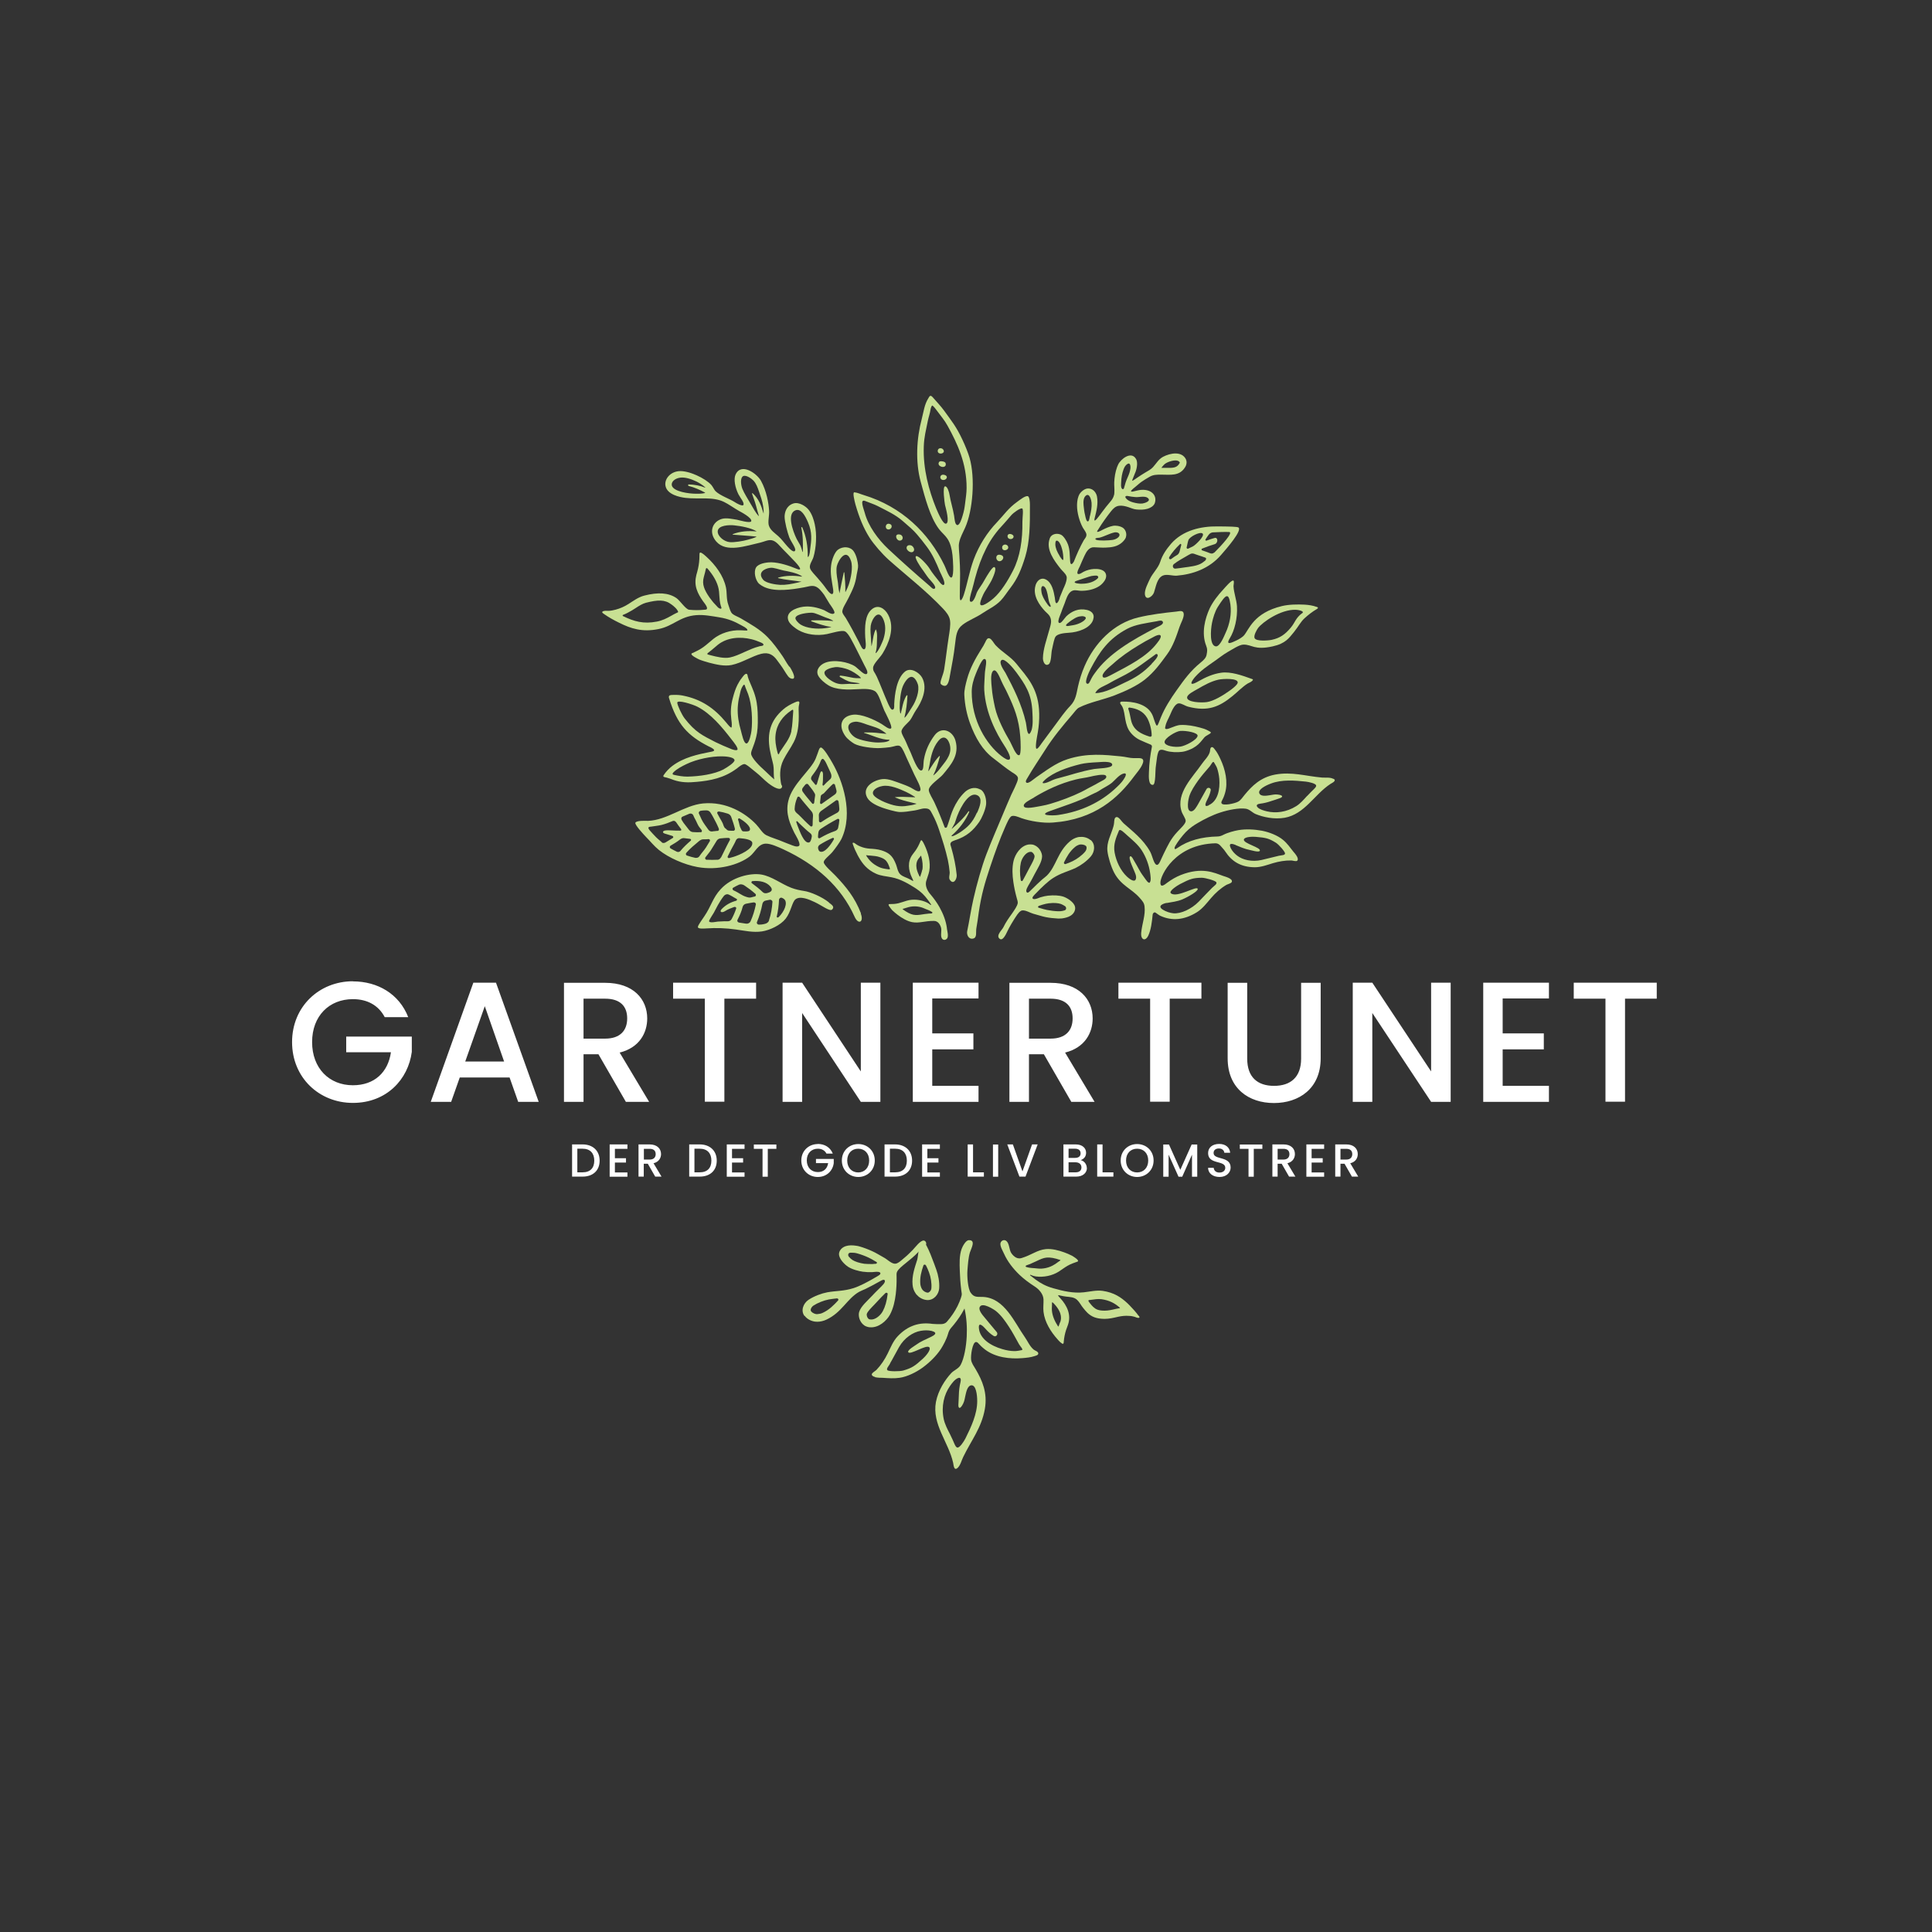 <?xml version="1.0" encoding="UTF-8"?> <svg xmlns="http://www.w3.org/2000/svg" id="Layer_1" data-name="Layer 1" version="1.1" viewBox="0 0 162 162"><rect x="0" y="0" width="162" height="162" fill="#333333" stroke="none"/><defs><style> .cls-1 { fill: #c8e093; } .cls-1, .cls-2 { stroke-width: 0px; } .cls-2 { fill: #fff; } </style></defs><path class="cls-1" d="M101.81,46.33c-.1.1-.24.11-.37.05-.16-.07-.32-.12-.49-.18-.04-.02-.09-.03-.13-.04-.08-.02-.1-.13-.02-.16.37-.15.74-.28,1.05-.37.31-.09.29-.61-.01-.52-.19.05-.42.13-.66.22-.07.03-.14-.05-.09-.11.08-.13.17-.26.26-.38.08-.11.21-.19.35-.2.37-.02,1.04-.05,1.37-.03.37.02-.62,1.1-1.24,1.72M101.08,46.99c-.17.14-.32.24-.4.28-.38.19-.84.24-1.43.32-.21.03-.46.07-.7.09-.2.01-.28-.25-.12-.38.34-.27.73-.47,1.1-.69.09-.06.2-.11.31-.17.12-.06.26-.02.38.03.17.07.37.12.54.18.1.04.21.07.31.11.09.03.08.16,0,.22M98.03,46.73c.22-.37.57-.78.92-1.11.05-.05.11.02.1.08-.05.17-.09.34-.13.51-.03.12-.09.24-.19.31-.18.11-.36.22-.52.35-.1.07-.23-.03-.17-.13M99.53,45.78c.04-.16.06-.33.12-.49.09-.28.96-.73,1.18-.56.25.19-.63,1.01-.8,1.08-.14.07-.28.13-.39.19-.07.04-.16-.02-.14-.1.01-.04.02-.08.03-.12M103.86,44.24c-.09-.09-.83-.09-1.76-.1-1.39-.02-2.92.32-3.91,1.46-.38.44-.73.95-.9,1.5-.18.55-.64.95-.88,1.47-.16.35-.44.87-.41,1.25.06.6.63.22.76-.13.16-.45.24-1.19.73-1.42.34-.16.82.03,1.19,0,1.31-.11,2.7-.57,3.71-1.74.48-.55,1.78-2.04,1.46-2.3"></path><path class="cls-1" d="M96.95,52.62c-2.05,1.06-4.01,2.2-5.16,3.84-.07.1-.16.21-.3.48-.09.17-.19.5-.37.37-.19-.14.19-.96.33-1.23.75-1.42,1.49-2.52,3.08-3.36.68-.36,1.54-.46,2.48-.63.07-.01.41-.13.49.04.12.24-.43.42-.56.49M97.32,53.42c-.03.18-.2.37-.31.52-.88,1.14-2.32,1.85-3.79,2.63-.2.1-.63.36-.74.2-.2-.28.63-.91.84-1.1.66-.6,1.39-1.1,2.15-1.56.39-.24.78-.46,1.18-.66.14-.08.74-.42.68-.02M96.58,55.66c-.73.75-1.29,1.13-2.34,1.61-.64.3-1.56.84-2.4.85.21-.46.76-.58,1.19-.84.42-.25.9-.47,1.36-.72.96-.52,1.7-1.12,2.42-1.63.03-.02.16-.17.25-.04.12.16-.4.67-.49.76M86.49,61.22c-.01.05-.12.34-.21.32-.18-.04-.2-.72-.26-.96-.35-1.54-1.05-2.91-1.71-4.16-.07-.13-.62-.85-.33-1.07.26-.19.99.68,1.25,1.04.7.97,1.29,1.76,1.34,3.38.02.46.06.99-.07,1.45M86.71,66.86c.99-.6,2.16-1.17,3.5-1.5.44-.11.78-.13,1.23-.24.21-.05,1.21-.29,1.31-.05.11.25-.4.41-.69.59-.24.15-.61.32-.82.44-.72.42-1.62.79-2.5,1.09-.4.13-.85.29-1.43.39-.48.08-1.37.3-1.46.02-.08-.26.54-.54.86-.73M87.63,65.38c.72-.63,1.84-1.03,2.98-1.31.38-.09.86-.13,1.47-.16.13,0,1.21-.14,1.18.23-.03.29-1.23.29-1.5.34-1.25.22-1.86.48-3.01.77-.18.04-.45.13-.68.25-.28.14-.98.36-.45-.11M94.21,64.86c.35-.08.14.3.03.46-.21.34-.52.61-.81.88-1.13,1.01-2.66,1.84-4.72,2.14-.42.06-1.74.06-.68-.33,1.07-.39,2.47-.82,3.43-1.35.12-.07.53-.24.65-.32.42-.29.8-.44,1.13-.71.28-.24.61-.68.98-.77M85.46,63.32c-.26.09-.61-.87-.77-1.15-.43-.73-1.04-1.86-1.26-2.85-.12-.55-.23-1.11-.27-1.67-.03-.33-.14-1.12.1-1.38.27-.3.61.63.7.82.19.43.38.73.53,1.07.54,1.14.95,2.13,1.06,3.6.03.39.09,1.5-.08,1.56M84.65,63.67c-.11.12-.41-.07-.67-.27-1.27-.98-2.51-2.98-2.5-5.41,0-.48.15-1.04.35-1.51.11-.28.48-1.17.68-1.22.35-.08.08.83.07,1.22-.02.55-.07,1-.05,1.38.12,1.94.99,3.6,1.71,4.7.04.06.6.92.42,1.11M98.65,51.28c-1.06.11-2.15.24-3.19.49-2.09.49-3.7,2.18-4.52,4.09-.24.55-.42,1.13-.55,1.71-.14.63-.18,1.13-.65,1.62-.48.5-.84,1.04-1.23,1.56-.34.46-.78,1.05-1.17,1.58-.14.19-.5.78-.48.22.02-.53.16-1.01.22-1.54.06-.52.08-1.04.04-1.56-.14-1.8-1-2.69-1.89-3.79-.5-.62-1.19-.96-1.76-1.57-.13-.14-.3-.49-.49-.56-.19-.07-.28.14-.35.29-.11.23-.22.42-.36.63-.49.78-.94,1.6-1.18,2.49-.11.4-.25.94-.23,1.32.04.87.22,1.68.47,2.37.46,1.26,1.07,2.29,1.99,2.97.52.39,1.01.81,1.55,1.16.15.09.44.26.48.44.04.18-.1.45-.17.62-.11.28-.27.56-.39.83-.25.56-.49,1.14-.73,1.71-.47,1.12-.93,2.18-1.35,3.27-.39,1.02-.82,2.56-1.09,3.76-.21.92-.33,1.8-.52,2.69-.06.28.11.71.5.62.35-.08.21-.55.27-.87.08-.42.14-.9.2-1.33.23-1.54.52-2.49.93-3.73.49-1.47.8-2.31,1.27-3.39.14-.32.38-.89.56-.95.23-.07.55.07.81.17.72.25,1.81.44,2.66.37,3.51-.26,5.47-2.07,6.81-3.89.24-.32.52-.62.68-.99.1-.22.09-.34.03-.42-.12-.15-.48-.09-.77-.1-.31,0-.71-.12-1.08-.15-1.31-.13-2.79-.3-4.46.24-1,.32-1.87,1.01-2.61,1.51-.22.15-.69.6-.85.44-.09-.09.04-.28.09-.36.48-.83.97-1.54,1.44-2.28.74-1.18,1.53-2.11,2.35-3.07.17-.2.36-.48.55-.57.89-.45,2.01-.65,2.97-1.02.91-.35,1.9-.81,2.55-1.33.8-.64,1.31-1.36,1.86-2.11.5-.68.77-1.49,1.04-2.29.1-.31.37-.75.36-1.08-.02-.38-.38-.24-.62-.22"></path><path class="cls-1" d="M68.77,71.41c-.09-.03-.14-.13-.17-.26-.03-.12.03-.25.14-.32.34-.21.71-.41,1.08-.57.07-.03.14.05.1.12-.28.5-.78,1.16-1.15,1.03M68.35,65.78c-.04-.05-.08-.11-.13-.16-.04-.05-.12-.14-.18-.23-.07-.1-.02-.24.05-.34.04-.05.08-.1.12-.16.2-.26.39-.56.52-.86.04-.08.13-.42.26-.4.12.02.26.3.32.43.06.14.13.27.19.41.05.12.14.28.19.44.04.14.04.29-.05.4-.1.11-.24.21-.34.31-.08.08-.15.16-.23.24-.05.05-.11-.01-.1-.08.04-.22.04-.51.04-.84,0-.3-.17-.37-.25-.08-.05.19-.2.62-.26.87-.02.08-.11.12-.16.05M68.26,67.32c0,.08-.1.12-.15.06-.27-.32-.55-.64-.79-.98-.07-.09-.09-.22-.02-.32.07-.1.15-.19.23-.29.07-.08.19-.09.25,0,.15.2.32.39.45.6.06.1.14.2.12.32-.03.2-.06.4-.08.6M68.13,69.17s0,.02,0,.04c0,.09-.11.12-.17.07-.17-.14-.32-.3-.48-.45-.22-.21-.43-.46-.67-.65-.1-.09-.19-.21-.18-.34.01-.34.09-.66.23-.98.04-.09.15-.08.21,0,.31.41.65.78.98,1.18.09.11.13.25.12.39-.02.25-.03.51-.03.76M67.84,70.64c-.43.11-.8-1.01-.9-1.24-.07-.16-.12-.31-.17-.47-.02-.05.05-.1.09-.06.11.11.21.22.32.32.24.22.47.45.73.65.1.07.18.18.16.31-.04.25-.11.46-.23.49M70.02,65.84c.02.09.05.17.07.25.02.07.03.13.05.2.03.13-.03.25-.14.33-.36.26-.73.52-1.1.78-.07.05-.15-.02-.14-.1.02-.18.04-.35.06-.53.01-.11.13-.17.22-.22.02-.01.04-.03.06-.05.18-.21.38-.4.57-.6.05-.05.1-.09.15-.14.07-.07.18-.02.21.08M70.31,67.19c.03.21.06.42.07.64.01.13-.06.26-.18.32-.29.17-.61.32-.9.5-.15.1-.3.19-.45.29-.08.05-.18-.01-.18-.11,0-.14,0-.29-.01-.45,0-.02,0-.04,0-.06.01-.13.09-.24.19-.32.41-.29.83-.58,1.24-.88.08-.06.19-.03.21.07M70.28,69.42c-.03.13-.15.23-.28.27-.42.14-.85.35-1.26.59-.07.04-.16-.02-.15-.11,0-.12.02-.23.03-.35.01-.13.09-.25.2-.32.22-.14.43-.28.65-.41.24-.15.5-.28.75-.42.07-.04.17.02.16.1-.02.21-.05.43-.1.64M61.5,71.85c-.12.04-.24.07-.36.1-.08.02-.16-.06-.12-.14.09-.18.19-.37.28-.56.13-.26.3-.52.41-.79.05-.12.17-.19.29-.18.53.04,1.05.14,1.08.39.07.54-1.09,1.03-1.58,1.18M60.46,71.88c-.06.11-.15.2-.27.21-.31.02-.62.01-.94,0-.1,0-.16-.12-.1-.2.15-.21.33-.4.47-.62.17-.26.32-.53.48-.78.07-.11.19-.18.32-.19.23-.02.41-.04.53-.04.04,0,.08,0,.14,0,.09,0,.15.09.11.18-.09.17-.19.34-.27.51-.15.32-.32.63-.47.95M58.34,71.94c-.25-.05-.49-.12-.73-.2-.1-.03-.13-.15-.06-.23.31-.36.69-.67,1.05-.97.1-.08.21-.15.33-.16.17,0,.34,0,.49-.02.09,0,.14.09.1.17-.11.18-.22.36-.33.54-.16.25-.38.47-.54.72-.06.1-.19.16-.3.14M57.08,71.33c-.08.1-.21.14-.32.09-.18-.09-.36-.18-.53-.28-.09-.05-.09-.18,0-.23.27-.16.53-.31.78-.51.1-.08.23-.14.37-.12.16.02.33.04.48.06.08,0,.12.1.06.15-.3.26-.59.53-.84.83M55.49,70.62c-.21-.18-.44-.36-.62-.57-.09-.1-.19-.19-.27-.29-.08-.1-.21-.2-.23-.34,0-.11.19-.1.26-.11.28-.05.57-.07.85-.14.32-.08.62-.2.91-.32.15-.06.25.01.33.13.11.16.21.31.33.46.06.07.15.2-.01.21-.49.01-1.02-.06-1.27-.01-.22.04-.25.19-.02.26.07.02.54.17.62.19.08.02.12.12.05.17-.2.13-.4.24-.6.37-.11.07-.25.08-.34,0M57.22,68.48c.2-.09.39-.17.59-.25.12-.04.26,0,.32.13.03.08.07.16.09.2.1.17.18.35.26.52.08.19.22.36.35.52.05.07.03.18-.06.18-.23.01-.45.01-.68-.01-.13-.01-.24-.09-.32-.19-.16-.2-.31-.39-.46-.59-.05-.07-.1-.16-.15-.24-.06-.1-.04-.23.07-.27M58.71,67.99c.17-.03.34-.04.52-.04.14,0,.26.06.34.18.19.28.34.61.5.9.07.13.13.29.2.44.04.09,0,.2-.1.2-.07,0-.14.01-.21.02h0c-.09,0-.17.02-.26.03-.12.01-.24-.05-.31-.16-.19-.28-.41-.54-.56-.85-.07-.14-.14-.32-.22-.48-.05-.1.01-.21.12-.23M60.26,68.04c.25.04.51.1.75.18.14.04.25.14.3.27.07.18.12.37.19.56.05.15.08.29.12.43.03.09-.04.19-.13.18-.13,0-.25,0-.37-.01-.11,0-.2-.1-.28-.18,0,0-.02-.01-.03-.02-.11-.08-.16-.3-.21-.42-.07-.14-.14-.27-.22-.4-.08-.13-.15-.28-.23-.42-.04-.08.02-.17.11-.16M62.01,68.63s.04.02.06.03c.27.16.97.66.79.97-.05.09-.29.1-.53.08-.11,0-.16-.12-.2-.22,0,0-.01-.02-.02-.03-.1-.17-.12-.41-.18-.6-.01-.04-.03-.08-.04-.12-.02-.07.04-.15.11-.11M72.19,76.58c-.52-1.34-1.23-2.2-2.15-3.17-.23-.25-.97-.87-.97-1.12,0-.21.5-.57.73-.85.24-.29.62-.82.75-1.08,1.05-2.2.07-4.94-.73-6.35-.19-.34-.79-1.37-1-1.33-.15.03-.17.31-.43.94-.4.96-1.96,2.12-2.29,3.54-.26,1.1.18,1.99.51,2.68.06.12.54.87.41,1.06-.14.2-.61-.03-.7-.06-.22-.09-.54-.2-.69-.27-.37-.17-.96-.33-1.38-.54-.33-.17-.56-.61-.84-.9-.89-.94-2.5-1.95-4.47-1.76-1.58.16-3,1.4-4.6,1.46-.17,0-.94-.05-1.06.15-.09.15.66.96.9,1.21.37.37.67.76,1.07,1.08.85.68,2.15,1.23,3.22,1.43,1.73.32,3.5-.19,4.4-.89.46-.36.69-1.05,1.34-1.07.42-.01,1.04.28,1.46.47,2.79,1.29,4.86,3.15,5.99,5.66.32.71.79.44.52-.26"></path><path class="cls-1" d="M65.29,76.9c-.06.06-.17.04-.16-.04.11-.46.17-.93.19-1.4,0-.12.12-.22.24-.18.06.02.12.06.19.11.35.3,0,1.07-.46,1.51M64.49,77.17c-.04.14-.17.25-.33.29-.04.01-.09.02-.12.03-.12.03-.26.04-.4.04-.13,0-.21-.11-.17-.21.21-.5.36-1.01.46-1.54.03-.13.14-.25.29-.27.11-.02.21-.04.31-.06.12-.03.24.06.24.17-.03.52-.12,1.05-.29,1.55M63.28,75.17c-.1.03-.2.05-.31.08-.15.04-.31-.02-.46-.07-.3-.1-.59-.33-.87-.46-.04-.02-.09-.04-.13-.06-.1-.05-.12-.18-.02-.23.15-.09.31-.17.48-.25.15-.06.31-.02.44.06.33.22.64.45.93.71.08.07.05.2-.06.23M62.93,77.26c-.06.13-.21.21-.37.19-.19-.03-.39-.06-.58-.09-.12-.02-.19-.12-.14-.23.18-.35.34-.71.43-1.08.03-.13.14-.24.28-.27.2-.04.41-.08.62-.11.12-.02.23.06.21.17-.1.48-.24.96-.45,1.42M61.72,75.53c-.44.12-.85.33-1.2.69-.24.25,0,.36.29.17.23-.15.49-.24.75-.34.1-.03.2.04.17.13-.1.3-.23.6-.38.88-.06.12-.2.2-.34.19-.16-.01-.33,0-.5.01-.21,0-.42.02-.63.06-.1.02-.39.04-.42-.06-.01-.03,0-.07.02-.1.11-.22.25-.42.37-.62.12-.21.22-.43.34-.64.15-.27.32-.54.51-.78.09-.11.25-.17.38-.12.2.08.41.22.57.31.04.02.07.04.11.06.08.04.03.15-.06.17M63.12,73.88c.6-.05,1.16.07,1.48.46.13.15.14.27.08.36-.08.11-.23.15-.38.19-.12.03-.26,0-.34-.08-.28-.27-.59-.52-.91-.75-.08-.05-.04-.17.05-.18M69.51,75.67c-.58-.47-1.57-.89-2.08-.96-.32-.05-.74-.13-1.09-.27-.85-.33-1.62-.96-2.51-1.11-.91-.15-2.47.21-3.4,1.23-.67.72-.79,1.42-1.37,2.27-.14.21-.52.73-.54.88-.04.2.5.15.69.14.84-.06,1.66-.03,2.5.09.73.1,1.45.27,2.18.16.67-.1,1.57-.53,1.99-1.07.45-.58.53-1.39.82-1.62.4-.31,1.12,0,1.61.23.64.3,1.27.82,1.47.62.23-.24-.05-.4-.28-.58"></path><path class="cls-1" d="M90.99,71.41c-.26.31-.68.62-1.05.8-.19.09-.38.17-.59.24-.09.03-.17-.06-.13-.14.23-.47.47-.91.91-1.28.11-.1.26-.17.39-.21.03,0,.05-.01.08-.01.08,0,.29-.01.45.12.01.01.05.04.06.13.01.12-.04.25-.12.35M87.08,75.97c.1-.03.19-.06.27-.09.03-.01.05-.02.06-.02.19-.06.39-.1.54-.12h.03c.38-.05.75-.02.98.06.11.04.23.11.34.18.13.09.13.3-.02.35-.09.03-.2.06-.31.07-.08.01-.17.01-.24.01-.31-.01-.64-.05-.94-.11-.17-.03-.39-.1-.6-.16-.03,0-.07-.02-.1-.03-.07-.02-.07-.11,0-.13M85.75,73.84c-.04.07-.15.04-.16-.04-.09-.59-.08-1.07.01-1.47.09-.39.41-.85.76-.9.06,0,.11,0,.12,0,.18.07.27.29.27.36,0,.21-.21.58-.38.89-.07.12-.13.24-.19.36-.13.26-.27.51-.39.73-.01.02-.03.04-.04.07M91.44,70.44c-.29-.24-.64-.29-.93-.26-.06,0-.12.02-.17.03-.2.05-.44.17-.63.34-1.04.89-1.13,2.06-1.92,2.86-.11.11-.27.22-.42.35-.33.29-.5.47-.83.79-.14.13-.27.29-.37.3-.02,0-.04,0-.06-.02-.18-.13.11-.56.22-.75.15-.26.29-.52.41-.76.25-.48.63-1.04.64-1.51,0-.31-.22-.77-.66-.95-.13-.06-.3-.06-.43-.05,0,0-.02,0-.03,0-.69.1-1.14.83-1.27,1.37-.14.59-.1,1.22-.02,1.77.06.42.16.9.28,1.33.05.17.1.33.09.44-.04.26-.29.6-.48.88-.26.36-.53.74-.72,1.14-.11.24-.65.69-.33.97.05.04.1.06.15.05.27-.03.53-.75.65-.95.14-.24.27-.49.43-.73.17-.25.36-.6.58-.71.03-.02.07-.03.11-.03.28-.03.66.21.92.28.32.08.72.22,1.03.28.35.07.7.1,1.03.12.1,0,.22,0,.34-.01.24-.03.51-.1.71-.22.32-.19.44-.52.38-.76-.09-.4-.67-.74-.96-.84-.39-.13-.88-.13-1.26-.09-.01,0-.02,0-.03,0-.19.02-.42.07-.65.14-.09.03-.3.13-.47.15-.08,0-.15,0-.18-.05-.07-.1.11-.27.31-.47.45-.47.97-.97,1.41-1.25.67-.43,1.29-.56,1.9-.85.41-.2.91-.55,1.26-.96.34-.4.39-1.04-.02-1.38"></path><path class="cls-1" d="M63.66,54.2c-.41.1-.83.29-1.23.47-.41.19-.84.38-1.23.46-.49.1-1.12-.06-1.59-.18-.05-.01-.15-.04-.26-.07-.05-.01-.05-.09,0-.12.19-.14.36-.29.53-.43.1-.09.21-.18.32-.27.79-.62,1.86-.69,2.81-.46.25.06.5.15.76.26.07.03.2.08.24.16.07.15-.26.15-.33.17M60.4,51.04s-.05-.01-.08-.03c-.04-.02-.09-.05-.12-.08-.09-.09-.17-.19-.26-.28-.15-.15-.27-.32-.4-.49-.03-.04-.06-.07-.08-.11-.21-.3-.35-.57-.43-.81-.09-.27-.1-.55-.01-.87.02-.06.03-.12.05-.19.03-.12.07-.24.09-.36.01-.04.02-.09.03-.13.01-.06.09-.07.13-.02.5.57.83,1.16.94,1.72.03.14.04.3.05.48.02.31.04.63.13.93.02.07.12.25-.02.24M56.72,51.4c-.15.07-.29.15-.43.23-.4.22-.74.4-1.21.49-1.12.22-1.92-.01-2.84-.46-.04-.02-.05-.08,0-.1.26-.1.52-.24.77-.39.09-.05.18-.11.27-.17.32-.21.59-.38.89-.46.99-.25,1.58-.28,2.14.15.06.04.24.18.34.29.07.07.13.15.18.24.08.13,0,.13-.11.18M66.18,55.9c-.26-.36-.39-.63-.56-.88-.42-.61-.82-1.15-1.24-1.58-.67-.69-1.47-1.12-2.28-1.6-.2-.12-.66-.27-.78-.48-.11-.18-.18-.46-.25-.65-.18-.5-.1-1-.2-1.46-.21-.98-.88-1.88-1.63-2.56-.05-.05-.35-.33-.5-.36-.02,0-.03,0-.05.01-.05.04-.04.18-.04.24,0,.38-.04.74-.12,1.1-.04.18-.09.35-.14.53-.1.4-.11.81.03,1.22.11.34.31.67.52.97.1.14.22.28.3.44.03.07.07.16.03.22,0,0,0,.01-.01.02-.05.05-.16.04-.23.05-.39.04-.81.04-1.21,0-.02,0-.04,0-.07-.01-.29-.08-.74-.77-1.03-.97-.67-.46-1.57-.5-2.69-.21-.51.13-.91.44-1.34.71-.33.21-.69.37-1.07.47-.19.05-.38.09-.58.1-.15,0-.37-.03-.5.05,0,0-.01.01-.02.01-.08.07.05.15.12.2.41.29.83.52,1.28.74.98.49,1.94.8,3.28.53,1.25-.24,1.78-1.06,3.18-1.17.64-.05,1.3.08,1.98.19.71.12,1.23.34,1.8.66.12.07.46.22.51.38,0,.02,0,.03,0,.04-.05.05-.3,0-.59,0-.8-.03-1.66.24-2.26.72-.28.22-.54.47-.83.68-.3.22-.62.37-.95.52-.02,0-.03.01-.04.02-.16.14.53.46.63.51.27.11.59.2.84.27.55.14,1.25.32,1.88.19.86-.18,1.72-.75,2.49-.94.62-.15,1,.1,1.31.53.19.26.4.53.59.84.28.44.4.68.66.72.07.01.12,0,.15-.03.17-.16-.27-.89-.34-.98"></path><path class="cls-1" d="M62.6,62.34c-.24.02-.39-.78-.48-1.1-.18-.61-.29-1.25-.26-1.91.02-.32.06-.64.14-.95.05-.2.08-.41.15-.6.04-.1.09-.2.16-.3.14-.19.16.08.2.17.07.18.15.36.22.55.33.9.38,2.24.28,3.08-.02.19-.18,1.04-.41,1.06M61.82,62.87c-.08.1-.47-.05-.47-.05-.41-.16-1.01-.42-1.35-.59-1.12-.58-1.68-.82-2.6-2-.23-.3-.58-1.05-.61-1.29-.04-.32,1.34.14,1.67.31,1.16.59,2.1,1.74,2.88,2.75.18.23.59.73.49.87M60.7,64.5c-.81.43-2.06.6-3.06.62-.37,0-.74-.06-1.14-.15-.11-.02-.14-.1-.04-.2.29-.3.73-.52,1.1-.7.89-.43,2.12-.66,2.96-.65.22,0,1.01.03,1.07.31.04.2-.67.65-.89.76M64.96,65.38c-.32-.25-.54-.5-.81-.74-.48-.42-1.13-1.08-1.17-1.43-.03-.27.34-.8.5-1.77.08-.51.07-1.11.05-1.71-.02-.52-.09-1.08-.32-1.71-.1-.27-.21-.52-.32-.78-.07-.16-.13-.31-.18-.48-.02-.08-.02-.24-.12-.26-.14-.02-.32.26-.39.35-.14.17-.26.38-.36.57-.18.35-.29.72-.39,1.1-.18.65-.2,1.22-.13,1.78.01.1.07.44.03.67-.03.15-.33-.23-.46-.39-.99-1.2-2.1-1.96-3.66-2.26-.26-.05-.52-.06-.78-.05-.14,0-.3,0-.35.09-.02.04-.03.1,0,.18.68,2.23,1.58,3.15,3.33,4.05,0,0,.4.16.45.3.04.12-.34.16-.38.17-.96.19-2.16.44-3.12,1.16-.27.2-.54.49-.72.76-.13.19.08.18.23.22.2.05.4.13.59.2.63.22,1.26.23,1.93.16,1.12-.1,2.31-.31,3.41-1.15.19-.15.41-.33.59-.34.17-.02.71.49.99.7.35.27.68.64,1.03.91.19.15.88.65,1.1.39.21-.26-.32-.51-.56-.7"></path><path class="cls-1" d="M98.91,38.82s-.03.06-.04.08c-.21.32-.48.35-1.16.33-.11,0-.22,0-.33,0,.15-.19.26-.33.42-.41.34-.18.75-.26.97-.18.07.03.12.07.16.14,0,.01,0,.03-.01.05M95.19,41.68c.22.02.41-.03.63-.03.14,0,.32.01.43.11.31.27-.31.44-.46.46-.24.03-.53-.03-.76-.09-.18-.05-.37-.12-.51-.24-.07-.06-.26-.24-.09-.3.04-.01.09-.01.14,0,.21.04.42.08.63.09M94.17,41.02c-.1.01-.15-.13-.16-.21-.02-.12,0-.27,0-.35.01-.41.08-.78.2-1.1.07-.19.16-.36.34-.46.16-.1.22.05.24.2,0,.05,0,.11,0,.16-.01.12-.05.25-.08.37-.09.29-.24.55-.33.84-.04.13-.07.26-.11.38-.02.06-.02.15-.1.16M92.18,45.09c.44-.11.83-.35,1.28-.45.09-.02.26,0,.33.06.15.11.07.29-.05.38-.26.22-.61.22-1.11.24-.09,0-.8.02-.78-.13,0,0,0-.01,0-.02.04-.07.24-.07.31-.08M91.39,43.26c-.03.11-.04.36-.13.44-.16.13-.25-.38-.27-.49-.07-.27-.1-.54-.13-.83-.02-.25-.04-.63.19-.82.32-.26.47.42.48.6.03.37-.05.74-.13,1.09M90.4,48.66c.3-.1.6-.2.9-.3.14-.05.29-.08.44-.09.1,0,.28-.04.34.08.06.12-.15.24-.23.3-.38.25-.86.3-1.2.3-.06,0-.65-.03-.52-.17,0,0,.01-.01.02-.02.06-.05.19-.07.25-.1M89.49,52.29c.07-.06.15-.12.17-.14.12-.1.24-.17.37-.25.15-.1.32-.18.49-.21.12-.02.27-.04.38,0,.39.12-.11.44-.27.52-.2.1-.41.17-.63.21-.1.02-.21.03-.31.05-.35.07-.37-.03-.2-.18M87.73,50.53c-.17-.27-.35-.55-.4-.88-.02-.13-.04-.27,0-.4.07-.2.25-.08.33.05.09.15.14.36.18.53.04.19.06.38.11.57.03.14.11.27.15.41.03.12-.11.14-.37-.29M88.85,46.61c-.1-.16-.19-.32-.26-.5-.05-.14-.09-.29-.1-.44,0-.07,0-.25.06-.32.02-.01.04-.02.06-.02.19.01.33.35.38.5.1.29.15.55.17.89.01.25.02.42-.32-.11M99.46,38.55c-.34-.76-1.34-.56-1.93-.25-.39.21-.56.55-.85.87-.18.2-.44.33-.66.46-.21.13-.44.27-.64.41-.41.28-.5.37-.41.14.04-.11.12-.29.22-.55l.02-.04c.15-.41.19-.86.05-1.1-.4-.71-1.29.01-1.5.46-.03.07-.06.14-.09.21-.15.41-.22.85-.24,1.28-.01.29.03.57.01.86,0,.13-.03.24-.07.34-.06.16-.15.29-.28.44-.24.28-.47.57-.69.87-.18.24-.76,1.08-.61.49.15-.59.31-1.2.19-1.82-.05-.24-.24-.61-.67-.66-.36-.04-.71.31-.82.52-.02.04-.04.09-.06.14-.1.27-.12.57-.12.77,0,.61.21,1.35.49,1.86.09.16.22.3.28.48.03.09.02.17,0,.24-.04.12-.14.22-.21.34-.32.57-.58,1.16-.82,1.77-.07.12-.15.23-.22.22-.09-.01-.1-.24-.1-.26-.04-.53-.01-.91-.18-1.39-.11-.3-.37-.72-.6-.82-.34-.15-.77-.05-.91.27,0,.02-.02.04-.02.06-.34.92.38,1.86.92,2.54.15.19.39.37.48.6.07.16,0,.41-.08.65-.06.16-.13.32-.18.42-.1.24-.2.49-.3.73,0,0,0,.01,0,.02-.02.05-.03.1-.05.16-.03.08-.07.16-.12.23-.21.25-.22-.25-.24-.38-.1-.59-.25-1.25-.72-1.52-.42-.24-.75.05-.88.41,0,.02-.02.04-.02.07-.26.86.35,1.68.8,2.16.14.15.28.24.39.42.23.41.06.77-.05,1.19-.2.76-.51,1.56-.52,2.35,0,.18.09.47.27.53.06.02.13.01.21-.04.23-.15.21-.92.27-1.19.07-.3.14-.7.23-.96.02-.06.04-.11.07-.15.15-.26.75-.32,1.09-.34.82-.04,1.81-.38,2.06-1.06.02-.07.04-.14.05-.21.05-.35-.23-.58-.58-.65-.67-.15-1.25.1-1.71.54-.08.08-.15.2-.27.33-.02.02-.21.29-.34.22-.05-.03-.06-.11-.05-.19.02-.12.05-.23.1-.35.05-.12.1-.25.14-.36,0-.01,0-.02.01-.03.03-.08.06-.17.09-.25.06-.17.13-.34.2-.51.01-.03.02-.06.03-.09l.04-.11c.12-.33.29-.75.64-.83.19-.05.45.03.65.03.52,0,1.07-.1,1.52-.39.2-.13.44-.37.54-.63.06-.17.07-.34-.04-.51-.19-.28-.64-.32-.95-.3-.3.02-.6.1-.87.24-.12.06-.23.16-.36.18-.19.04-.17-.12-.11-.29.05-.13.12-.27.15-.32.13-.31.27-.63.41-.93.15-.33.39-.72.79-.7.28.01.67.04.94.03.55-.02,1-.08,1.4-.42.09-.08.26-.25.33-.42,0,0,0-.01,0-.02.11-.3-.02-.67-.27-.82-.27-.16-.63-.18-.79-.15-.31.06-.6.19-.88.33-.11.06-.22.12-.33.16-.13.04-.15.01-.13-.04.02-.05.07-.12.11-.18.32-.52.68-1.02,1.06-1.5.19-.23.36-.41.67-.45.25-.03.51.03.76.11.23.07.44.18.68.2.32.03.64.03.95-.06.24-.07.51-.23.6-.47h0c.11-.33.04-.65-.22-.87-.31-.27-.82-.29-1.2-.2-.24.05-.62.18-.57.05.02-.05.11-.15.33-.32.18-.14.36-.32.55-.45.2-.14.43-.28.64-.4.33-.2.62-.2,1.01-.2.75,0,1.51.14,1.98-.59.04-.06.07-.12.1-.19.05-.15.07-.32,0-.47"></path><path class="cls-1" d="M78.16,76.58c-.05.02-.12.02-.17.02-.08,0-.15.01-.23.02-.13.01-.26.03-.39.05-.31.05-.54.08-.79.03-.25-.05-.55-.21-.88-.45-.01-.01-.01-.03,0-.04.08-.03.15-.05.23-.07.09-.03.18-.06.27-.08.38-.1.86-.08,1.25.09.23.11.48.17.7.32.04.03.05.08,0,.1M77.33,72.93c-.02.13-.07.27-.12.42-.02.05-.04.1-.05.15,0,.02-.03.02-.04,0,0-.01-.01-.02-.02-.03-.02-.04-.05-.08-.06-.12-.4-.83-.11-1.22-.02-1.35.03-.04.06-.08.09-.11.03-.04.06-.08.09-.12.01-.02.04-.02.04,0,.12.43.16.83.1,1.17M74.61,72.89s-.1,0-.13,0c-.3-.04-.56-.08-.78-.19-.53-.25-.82-.56-1.07-.96,0-.01,0-.04.01-.03.08.01.16.02.24.03h.08c.29.03.54.04.77.12.42.13.57.28.69.49.05.09.1.19.15.34.02.04.07.17.04.2M79.4,77.83c-.08-.62-.32-1.22-.62-1.76-.22-.39-.48-.75-.78-1.1-.25-.29-.44-.7-.34-1.08.08-.28.2-.56.26-.85.13-.72-.08-1.51-.4-2.19-.01-.02-.05-.11-.1-.2-.04-.08-.1-.16-.14-.19-.06-.04-.11.09-.13.15-.11.26-.23.49-.39.72-.08.11-.16.21-.24.32-.45.61-.35,1.33-.04,1.97.22.44.05.2-.42,0-.26-.11-.54-.2-.69-.46-.12-.21-.15-.45-.24-.68-.06-.15-.12-.29-.19-.41-.21-.37-.48-.6-1.04-.77-.33-.1-.65-.12-.98-.14-.25-.02-.51-.07-.75-.17-.12-.05-.24-.1-.34-.17-.09-.05-.18-.16-.28-.16-.09,0-.05.09-.03.15.11.32.24.6.39.89.03.06.06.12.1.18.32.56.7,1.04,1.44,1.38.41.19.86.21,1.3.3.74.14,1.39.52,2.02.92.45.29.74.58,1.02.96.1.13.19.26.28.4,0,.01,0,.03,0,.04-.01,0-.03,0-.04,0-.1-.08-.21-.16-.32-.21-.51-.24-1.14-.3-1.66-.15-.24.07-.48.16-.72.22-.25.06-.5.07-.76.07-.09,0-.07.08-.02.17.08.13.23.3.26.34.14.14.33.29.47.4.32.24.75.51,1.19.6.6.12,1.08-.11,1.84-.1.32,0,.5.26.59.54.09.28-.07.69.08.93.05.08.13.12.21.12.09,0,.18-.05.24-.14.11-.2,0-.59-.03-.8"></path><path class="cls-1" d="M81.91,68.15c-.38.86-.79,1.22-1.39,1.63-.14.09-.51.32-.7.34-.03,0-.04-.04-.02-.06.61-.53,1.16-1.24,1.47-1.98.02-.05-.05-.08-.07-.04-.38.56-.89,1.01-1.39,1.46,0,0-.01-.02,0-.03.09-.17.2-.34.25-.45.07-.17.13-.43.22-.64.3-.77,1-2.04,1.68-1.69.46.24.21.93-.03,1.46M77.84,64.63c.03-.19.08-.39.1-.48.11-.71.27-1.44.73-2.01.36-.46.73-.35.92.14.32.85-.2,1.44-.68,2.05-.11.15-.39.5-.63.68-.01,0-.03,0-.02-.01.25-.49.41-1.05.55-1.58,0-.02-.02-.04-.04-.03-.26.26-.45.55-.65.86-.09.13-.17.27-.25.4,0,.01-.02,0-.02-.02M76.82,67.41c-.22.08-.53.13-.69.15-.7.13-1.26-.02-1.93-.29-.32-.13-.91-.43-.99-.68-.11-.33.33-.6.78-.68.61-.12,1.41.23,1.98.49.17.08.49.25.75.42.01,0,.01.03,0,.03-.12,0-.24,0-.36-.01-.43-.02-.86-.04-1.29,0-.02,0-.02.03,0,.03.45.2.9.31,1.37.42.12.03.25.07.38.09.01,0,.02.02.01.03M75.52,59.82s-.03.01-.03,0c-.03-.17-.05-.35-.05-.45-.01-.57.08-1.41.28-1.87.09-.2.35-.68.65-.74.31-.06.52.4.59.61.17.55-.15,1.42-.48,1.91-.14.2-.4.69-.61.89-.01.01-.03,0-.03-.02.15-.59.22-1.19.25-1.81,0-.04-.05-.06-.07-.03-.21.32-.3.68-.38,1.06-.03.15-.07.31-.11.46M74.58,62.08c-.19.18-.76.18-1.01.18-.47,0-1.49-.2-1.84-.41-.57-.34-.98-1.21-.05-1.33.28-.04.67.11,1.03.24.31.11.74.22,1,.35.14.07.39.23.6.4.01.01-.02.03-.03.02-.17-.02-.34-.03-.51-.05-.42-.06-.87-.07-1.3-.06-.02,0-.03.03,0,.04.65.19,1.38.57,2.08.57.02,0,.05.02.03.04M73.09,54.18s-.02-.02-.02-.04c-.02-.2-.02-.4-.03-.49-.02-.42-.08-.76-.03-1.18.08-.55.68-1.55,1.1-.44.21.56.1,1.15-.05,1.61-.04.11-.36.92-.61,1.12-.02.01-.04,0-.03-.02.08-.27.11-.56.11-.86,0-.36.06-.74-.07-1.08,0-.01-.03-.02-.04,0-.17.33-.2.69-.27,1.05-.02.12-.04.23-.07.35M72.17,56.87c-.26,0-.52,0-.77-.06-.31-.06-.61-.13-.93-.16-.06,0-.09.08-.04.11.3.16.61.37.94.43.24.04.47.07.71.1.01,0,0,.02,0,.02-.27.07-.68.03-.85.03-.44.01-.73.08-1.12-.06-.27-.09-.99-.51-.98-.88,0-.26.61-.43.9-.46.33-.04.85.11,1.07.19.29.11.82.41,1.07.69.02.02.02.05,0,.05M70.38,49.68c-.09-.31-.1-.78-.14-.96-.09-.48-.14-.93-.07-1.25.1-.44.79-1.63,1.19-.43.18.54-.02,1.48-.19,1.98-.04.13-.15.39-.27.61,0,.01-.02,0-.02,0,.02-.53-.03-1.06-.08-1.62,0-.03-.05-.03-.05,0-.12.56-.24,1.13-.35,1.7,0,.02-.03.01-.03,0M69.82,52.07c-.58-.07-1.2-.06-1.76-.05-.04,0-.06.07-.02.08.54.19,1.09.4,1.65.47.01,0,0,.02-.01.02-.16.04-.34.06-.46.08-.74.1-1.59.01-2.09-.3-.19-.12-.47-.42-.43-.57.09-.34,1.14-.44,1.42-.42.26.02.74.26,1.04.37.19.06.49.17.7.3.01,0,0,.02-.02.02M67.73,46.66c.02-.82-.13-1.7-.46-2.44-.02-.05-.09-.02-.08.03.15.66.14,1.35.13,2.03,0,.01-.02,0-.03-.01-.06-.19-.11-.38-.16-.49-.07-.16-.23-.39-.33-.59-.36-.74-.82-2.12-.1-2.4.48-.18.82.47,1.05,1,.37.86.29,1.49.19,2.22-.02.17-.04.52-.16.68-.02.03-.05,0-.05-.02M67.22,48.35c-.65-.11-1.38-.09-1.96.08-.02,0-.03.04,0,.05.63.15,1.28.19,1.91.29.01,0,.02.02,0,.02-.06,0-.13.02-.2.04-.59.14-1.09.23-1.56.21-.37-.02-1.17-.14-1.41-.42-.51-.6.08-.95.6-1.01.3-.03.69.14,1.12.23.26.05,1.16.2,1.53.49.01,0-.02.02-.03.02M64.04,43.06s-.02,0-.02-.02c-.18-.63-.41-1.24-.91-1.68-.02-.02-.06,0-.05.04.11.33.24.65.33.99.08.29.15.57.24.86,0,.01-.02.02-.03.01-.21-.23-.46-.67-.59-.9-.31-.53-.61-1-.76-1.37-.15-.38-.18-.95.07-1.07.26-.12.73.24.86.38.23.25.34.56.47.94.12.38.27.73.34,1.21.02.11.05.38.04.61M63.41,44.56c-.67-.06-1.34-.02-1.97.23-.01,0-.01.03,0,.04.66.06,1.31.09,1.96.16.02,0,.03.02.02.03-.23.11-.55.19-.73.24-.37.11-1.14.23-1.48.2-.48-.03-1.03-.48-1.03-.89,0-.55,1.02-.56,1.38-.52.59.06,1.43.22,1.87.5.01,0-.01.02-.02.02M59.13,40.89c-.43-.17-.89-.26-1.38-.27-.07,0-.07.11,0,.13.49.12.93.32,1.36.55.02,0,.01.03,0,.04-.25.07-.65.06-.73.06-.65,0-1.88-.18-2.04-.67-.09-.29.2-.61.7-.68.39-.05.89.1,1.37.33.18.09.52.29.73.49,0,0,0,.03,0,.02M82.21,66.21c-.54-.31-1.04-.04-1.3.2-.9.85-1.21,2.04-1.29,2.3-.07.22-.14.44-.21.62-.04.1-.18.11-.21.01-.26-.7-.54-1.39-.86-2.08-.12-.26-.45-.75-.46-1.01-.02-.39.94-1,1.18-1.3.71-.85,1.39-1.64,1.06-2.84-.24-.85-1.17-1.23-1.75-.46-.43.57-.76,1.24-.9,2.04-.06.32,0,.84-.19.91-.33.12-.77-1.17-.92-1.5-.13-.28-.29-.63-.39-.88-.12-.3-.35-.61-.38-.86-.03-.31.57-.76.73-.98.16-.22.29-.54.48-.82.45-.65,1.03-1.8.52-2.74-.23-.42-.95-.89-1.43-.51-.71.57-.87,1.91-.91,2.76,0,.18.03.43-.16.44-.14,0-.34-.48-.4-.62-.29-.66-.63-1.56-.89-2.13-.19-.42-.33-.46-.32-.76,0-.32.58-.85.8-1.21.48-.79,1.07-2.11.46-3.25-.28-.52-.85-.91-1.39-.43-.56.49-.57,1.46-.53,2.32.01.23.14.94-.07,1.01-.18.06-.31-.32-.45-.59-.29-.57-.74-1.41-1.11-2.03-.09-.15-.24-.31-.28-.46-.08-.27.31-.8.51-1.22.36-.73.57-1.14.68-1.93.05-.32.14-.57.12-.81-.02-.27-.12-.81-.36-1.16-.28-.42-.9-.45-1.32-.15-.29.21-.53.87-.58,1.32-.09.72.06,1.25.17,2.01,0,.02.06.35-.07.39-.19.07-.58-.55-.63-.61-.19-.26-.4-.49-.61-.74-.2-.24-.54-.56-.62-.79-.11-.31.19-.65.28-.96.23-.78.3-1.89.11-2.74-.07-.33-.22-.86-.52-1.23-.21-.27-.8-.68-1.28-.52-.59.19-.73.76-.73,1.11,0,.4.23,1.3.39,1.72.14.37.59.93.49,1.12-.11.21-.45-.14-.64-.35-.26-.28-.49-.62-.78-.87-.29-.26-.63-.47-.77-.85-.12-.33.04-.87.01-1.28-.04-.64-.21-1.64-.68-2.5-.34-.62-1.68-1.57-2.14-.51-.16.37-.04,1.06.25,1.64.14.28.55.74.4.91-.1.1-.59-.17-.7-.25-.43-.28-1.22-.54-1.62-.92-.12-.12-.22-.37-.36-.53-.5-.55-1.9-1.23-2.73-1.15-.74.07-1.24.7-1.1,1.27.16.69,1.16.91,1.68.97,1.13.13,2.25-.13,3.22.34.36.17.86.53,1.25.75.07.04,1.14.58,1.03.87-.08.19-1.06-.1-1.2-.13-.35-.05-.87-.18-1.26-.07-.81.24-1.13,1.14-.47,1.9.84.96,2.45.37,3.73.08.29-.07.61-.24.91-.19.4.06.71.53.98.79.24.23.49.51.75.77.21.21,1.15,1.17.33.82-.54-.22-1.35-.51-2.09-.53-.23,0-.87.04-1.19.33-.29.27-.21.94.05,1.33.14.22.46.37.61.44.9.38,2.2.2,3.29,0,.28-.05.6-.17.89-.09.34.1.57.44.78.71.12.21.26.44.46.76.05.07.49.65.4.78-.16.23-.74-.2-.85-.24-.56-.23-1.17-.37-1.77-.29-.62.09-1.53.45-1.22,1.19.13.31.65.67.83.77.65.37,1.55.5,2.39.33.39-.08,1.25-.36,1.52-.22.16.08.34.35.48.6.35.62.75,1.47,1.15,2.25.08.16.34.57.2.7-.15.13-.49-.2-.53-.23-.19-.15-.33-.3-.46-.39-.56-.37-1.75-.6-2.5-.31-.46.18-.82.61-.6,1.07.17.34.62.68.85.82.66.41,1.69.38,2.51.33.48-.03,1.23-.06,1.51.26.26.29.46,1.03.68,1.53.09.19.71,1.34.57,1.49-.14.14-.54-.2-.78-.35-.64-.39-1.71-.86-2.39-.79-.97.11-1.31.88-.67,1.79.19.27.57.54.76.65.47.25,1.57.39,2.16.36.29-.01.62-.05.86-.08.29-.04.64-.22.83-.07.2.15.41.71.53.97.17.36.48,1.05.64,1.39.15.33.68,1.21.48,1.38-.17.15-.63-.21-.78-.28-.32-.16-.61-.26-.77-.32-.46-.16-1.09-.44-1.58-.39-.73.07-1.8.68-1.28,1.58.24.42.9.69,1.26.82.34.12,1.06.33,1.41.36.35.02.86-.06,1.3-.13.28-.04.57-.17.85-.17.42,0,.45.15.65.52.43.79.67,1.67.94,2.52.13.42.24.86.34,1.29.07.33.12.67.15,1.01.02.2-.1.47.01.64.31.47.61-.06.58-.4-.07-.76-.24-1.54-.45-2.28-.02-.08-.05-.16-.07-.24-.04-.14.06-.27.2-.32.05-.02.1-.04.15-.06,1.03-.33,1.56-.84,2.06-1.55.19-.27.5-.95.57-1.42.05-.34-.04-1.06-.48-1.31"></path><path class="cls-1" d="M109.59,66.75c-.26.29-.56.63-.89.84-.83.52-1.72.62-2.48.44-.24-.06-.59-.15-.77-.34-.18-.19.02-.28.21-.3.34-.04.64-.12.96-.23.21-.07.4-.12.72-.24.26-.1.25-.25-.23-.3-.24-.03-.45.04-.63.06-.22.03-.75.14-.88-.15-.15-.32.51-.66.97-.83.91-.35,2-.26,2.94-.16.25.03.81.15.85.32.04.16-.28.36-.76.89M101.35,67.53c-.48.22-.21-.3-.1-.52.09-.17.22-.46.27-.74.04-.21-.25-.29-.35-.11-.24.42-.48.86-.71,1.27-.11.18-.33.62-.59.6-.45-.02-.2-1.12-.15-1.26.16-.48.45-.9.73-1.3.3-.42.65-.82.99-1.21.11-.13.26-.48.35-.34.07.12.22.36.26.48.09.26.16.58.19.91.07.88-.12,1.86-.88,2.2M103.61,70.86c.39.16.76.33,1.18.41.12.02.75.22.84.08.18-.28-1.41-.62-1.33-.96.06-.24.77-.24.99-.22.87.07,1.1.13,1.69.49.23.14.79.76.77.91-.02.15-.24.13-.53.19-.33.07-1.06.27-1.44.35-.79.18-1.58,0-2.05-.37-.21-.16-.41-.38-.53-.62-.24-.5.18-.36.41-.27M97.82,75.72c.45-.08.89-.13,1.31-.3.56-.24,1.3-.69,1.3-.87,0-.36-1.75.79-2.25.35-.21-.18.56-.66.77-.77.83-.43,1.08-.52,1.82-.53.29,0,1.16.24,1.22.38.07.15-.14.26-.37.48-.26.25-.81.85-1.11,1.15-.61.62-1.5,1.03-2.13.97-.28-.03-.62-.14-.87-.3-.51-.32.04-.52.31-.57M96.43,73.99c-.13.13-.33-.21-.41-.31-.17-.24-.34-.46-.48-.72-.15-.27-.3-.55-.46-.81-.05-.08-.17-.35-.28-.35-.17,0-.04.41.09.72.07.17.13.31.15.36.09.23.31.61.19.86-.13.29-.59-.1-.74-.24-.54-.51-.9-1.29-1.03-2.02-.12-.67.11-1.22.36-1.82.09-.22.46.18.7.39.36.32.91.77,1.22,1.26.36.56.61,1.24.7,1.9.02.15.1.63-.02.76M111.8,65.31c-.26-.15-.66-.09-.94-.11-1.39-.12-2.53-.51-3.94-.25-1.22.23-1.94.95-2.55,1.69-.18.22-.33.46-.55.58-.29.16-1.28.37-1.39.14-.08-.16.11-.23.29-.86.27-.92.02-1.99-.39-2.86-.13-.28-.27-.56-.46-.79-.07-.09-.17-.25-.3-.19-.12.07-.09.3-.13.41-.12.38-.44.66-.66.98-.76,1.11-2.19,2.44-1.71,3.97.08.27.36.62.35.82,0,.24-.46.65-.68.89-.59.63-.8,1.13-1.16,1.85-.27.54-.38.96-.58.94-.25-.03-.37-.77-.56-1.11-.59-1.06-1.52-1.74-2.23-2.38-.14-.12-.37-.51-.56-.52-.22-.01-.22.32-.23.46-.01.12-.03.22-.06.33-.19.69-.59,1.32-.5,2.07.05.46.29,1.28.56,1.8.57,1.08,1.44,1.33,2.12,2.09.25.28.4.45.43.74.09.73-.2,1.41-.28,2.21-.03.34.08.52.22.55.12.02.27-.08.37-.3.23-.49.31-1.13.37-1.76.01-.13.14-.25.25-.17.13.08.26.2.39.26.98.45,2.01.36,3.07-.3.48-.3.82-.76,1.19-1.19.37-.43.79-.81,1.28-1.1.1-.06.43-.13.46-.26.09-.28-.59-.44-.75-.5-.73-.26-1.75-.77-3.53-.07-.4.16-.78.38-1.13.64-.19.14-.58.49-.58,0,0-.61,1.23-3.22,4.63-3.3.17,0,.31.09.42.22.13.16.3.32.39.47.55.84,1.31,1.31,2.47,1.32.53,0,1.03-.19,1.52-.34.51-.15,1.03-.24,1.55-.23.11,0,.4.11.49.02.08-.07.06-.19,0-.32-.09-.18-.27-.38-.33-.45-.27-.34-.51-.69-.85-.97-.44-.37-1.15-.65-1.76-.77-.65-.12-1.35-.16-2-.05-.34.06-.88.2-1.25.39-.15.08-.32.14-.49.14-1.31.03-2.45.32-3.39.98-.31.22-.2-.11-.15-.19.24-.41.59-.85.87-1.15.34-.35.67-.57,1.03-.78.52-.31,1.25-.67,1.84-.86.69-.23,1.6-.41,2.16-.33.33.04.55.33.84.45.63.26,1.55.46,2.43.31,1.68-.3,2.49-1.95,3.83-2.83.14-.09.56-.27.27-.44"></path><path class="cls-1" d="M66.36,61.31c-.14.65-.59,1.15-.94,1.7-.12.19-.14.46-.26-.05-.1-.43-.18-.85-.13-1.33.1-.92.61-1.58,1.31-2.05.08-.05.2-.17.17.12-.05.54-.05,1.07-.16,1.61M66.64,58.9c-.33.14-.73.37-.96.58-1.1.95-1.36,2.01-1.13,3.38.05.3.16.75.24,1.05.09.32.09.6.09.92,0,.37.06.8.22,1.12.13.26.46.14.41-.14-.12-.66-.18-1.38.19-2.11.26-.52.6-.97.86-1.48.59-1.14.37-2.62.41-2.91,0-.1.05-.28.06-.37,0-.21-.2-.12-.39-.04"></path><path class="cls-1" d="M109.19,51.41c-.57.43-.57.75-.95,1.21-.5.6-.92.88-1.6,1.03-.27.06-1.3.15-1.44-.14-.1-.21.18-.7.29-.85.38-.5,1.9-1.57,3.16-1.53.14,0,.79.1.54.29M102.77,53.06c-.11.24-.47,1.16-.81,1.14-.54-.04-.46-1.34-.33-1.98.08-.39.24-.95.49-1.34.67-1.05.9-1.24,1.05-.2.11.8-.06,1.65-.4,2.38M100.39,57.79c.57-.33,1.15-.66,1.78-.8.37-.08,1.7-.15,1.61.27-.04.19-.53.56-.71.68-.54.39-1.32.85-1.87.93-.48.07-1.66.02-1.66-.38,0-.27.58-.54.85-.7M98.96,61.29c.5-.04,1.51.14,1.46.42-.07.35-1.03.83-1.42.89-.5.08-1.34-.04-1.35-.38-.01-.33.95-.9,1.31-.93M96.41,61.77c-.74-.23-1.38-.54-1.57-1.38-.08-.34-.12-.66-.23-.95-.02-.06.04-.12.1-.11.6.08,1.15.3,1.48.87.21.37.38.99.38,1.47,0,.08-.08.12-.16.1M110.4,50.89c-.31-.12-.68-.17-1.01-.19-.59-.03-1.32-.02-1.9.12-2.37.57-2.75,1.95-3.18,2.46-.1.12-.39.31-.63.42-.35.16-.96.48-.56-.18.4-.65.66-1.69.6-2.69-.04-.57-.26-1.1-.29-1.68,0-.1.07-.39,0-.46-.13-.12-.75.62-.85.73-.43.45-.9,1.06-1.16,1.62-.36.8-.71,2.01-.28,3.11.11.28.1.42.03.77-.05.25-.25.44-.51.65-.84.69-1.34,1.38-2.02,2.34-.48.67-.98,1.46-1.29,2.22-.33.8-.31.99-.57.24-.06-.19-.12-.39-.23-.57-.46-.79-1.57-.99-2.46-.97-.2,0-.2.13-.09.26.39.47.23,1.38.65,2.12.23.39.64.73,1.05.89.15.06.5.23.77.33.08.03.13.1.12.18-.14.71-.23,1.42-.25,2.13-.02.42-.04,1.11.34,1.07.24-.03.18-1.25.24-1.56.07-.41.1-1.28.35-1.36.25-.08.37.07.83.14.45.07.97.05,1.28-.04,1.07-.31,1.32-.84,1.61-1.16.09-.1.22-.16.33-.23.05-.03.22-.11.21-.18,0-.05-.18-.13-.23-.16-.21-.12-.45-.19-.68-.25-.52-.14-1.07-.24-1.61-.22-.29.01-.57.14-.84.24-.1.04-.24.1-.35.1-.18,0-.12-.12-.09-.27.07-.33.26-.62.39-.93.13-.3.38-.92.71-.95.24-.02.51.2.81.28,1.66.43,2.61,0,3.7-.89.4-.32.84-.78,1.27-1.05.12-.07.3-.13.4-.24.09-.1.06-.12-.07-.16-.75-.27-1.74-.63-2.55-.51-.7.1-1.32.39-1.85.69-1.05.61-.55-.1-.29-.38.5-.54.97-.85,1.6-1.29.35-.24.71-.54,1.13-.78.33-.18.93-.59,1.28-.6.74-.01.9.49,2.45.15,1.1-.24,1.38-.71,1.79-1.2.38-.47.55-.85.89-1.16.32-.29.65-.55,1.03-.77.15-.09.1-.14-.02-.19"></path><path class="cls-1" d="M85.73,43.75c.02,1.51-.19,2.93-.79,4.1-.45.88-1.01,1.77-1.62,2.31-.14.12-.88.73-1.09.57-.17-.13.25-.96.31-1.06.08-.13.49-.78.6-1,.12-.25.49-1.04.23-1.12-.16-.05-.63.76-.78,1.02-.28.53-.52.76-.69,1.13-.04.09-.26.9-.54.74-.13-.07.06-.7.14-.96.11-.37.17-.66.25-.96.27-1,.56-1.77.93-2.51.41-.83.91-1.48,1.5-2.1.17-.18.36-.42.6-.69.2-.24.77-.63.92-.59.14.03.03.77.03,1.11M80.26,44.02c-.2-.03-.22-.54-.26-.79-.1-.6-.29-1.17-.38-1.73-.03-.22-.18-.74-.38-.72-.22.03-.04,1.37,0,1.56.07.29.41,1.48.09,1.57-.26.07-.67-.9-.83-1.28-.61-1.5-1.11-3.31-1.04-5.2.03-.82.18-1.33.33-2.1.07-.36.19-.66.24-1.02.01-.07.09-.34.16-.3.09.05.3.32.36.41.33.45.65.81.91,1.29.82,1.49,1.6,3.14,1.59,5.21,0,.4-.07.85-.13,1.33-.04.33-.09.62-.21,1.01-.09.3-.25.8-.46.77M79.12,49.05c-.09.04-.26-.15-.29-.19-.35-.46-.61-.73-.93-1.25-.15-.24-.85-1.02-1.07-.98-.24.04.39.96.46,1.05.16.2.4.59.59.82.12.15.69.69.5.85-.13.11-.34-.14-.37-.17-1.25-1.07-2.35-2.05-3.53-3.15-.86-.81-1.68-1.93-1.97-3.03-.09-.34-.45-1.19.04-.99.28.12.78.28,1.06.43.77.4,1.46.7,2.11,1.27.43.37.89.76,1.17,1.1.27.31.57.69.83,1.04.49.66.77,1.3,1.1,2.1.07.16.54.99.3,1.1M86.36,42.31c0-.21-.03-.68-.19-.71-.22-.03-.65.31-.88.48-.76.55-1.04,1.02-1.69,1.71-.82.85-1.51,1.93-1.96,3.14-.36.99-.51,1.95-.82,2.93-.13.4-.35.76-.34.14,0-1.08.05-1.59.01-2.57-.06-1.45-.14-1.56-.06-1.95.08-.42.32-.83.5-1.24.64-1.43.86-4.13.37-5.85-.11-.39-.37-1.04-.6-1.52-.52-1.12-.95-1.62-1.53-2.43-.29-.4-.64-.76-.97-1.14-.21-.24-.28-.03-.36.1-.33.51-.4,1.16-.55,1.73-.44,1.65-.54,3.59-.09,5.26.39,1.44.78,2.92,1.49,3.91.3.42.7.66.92,1.18.18.42.26.92.29,1.46.05.66.08,1.94-.32,1.33-.14-.22-.27-.62-.39-.87-1.31-2.71-3.57-4.92-6.77-5.89-.28-.08-.49-.2-.78-.23-.17-.02,0,.68.09,1.02.32,1.11.67,1.97,1.18,2.78.35.55,1.06,1.37,1.62,1.87,1.53,1.36,3.12,2.58,4.55,4.09.25.27.52.58.58.98.06.39-.04.95-.11,1.4-.16,1.03-.21,1.61-.38,2.7-.08.5-.38,1.03-.29,1.22.03.06.19.17.34.17.33-.01.39-.66.46-1.01.17-.94.29-1.51.4-2.47.09-.75.13-1.25.62-1.63.48-.38,1.16-.62,1.68-.98.48-.33,1.05-.57,1.53-1.06.28-.29.53-.7.84-1.1.58-.76.89-1.51,1.22-2.58.38-1.26.4-2.67.39-4.37"></path><path class="cls-1" d="M74.59,43.93c-.35-.1-.43.4-.14.46.3.06.47-.37.14-.46"></path><path class="cls-1" d="M84.84,44.81c-.45-.19-.47.4-.09.39.23,0,.36-.27.09-.39"></path><path class="cls-1" d="M75.39,44.81c-.42-.04-.24.52.05.52.35,0,.34-.49-.05-.52"></path><path class="cls-1" d="M84.38,45.68c-.16-.06-.36.04-.35.24.02.39.64.2.49-.11-.03-.07-.09-.11-.14-.13"></path><path class="cls-1" d="M76.39,45.73s-.03,0-.05-.01c-.09-.02-.19,0-.25.05-.26.25.24.69.49.48.17-.15,0-.46-.19-.52"></path><path class="cls-1" d="M83.94,46.54c-.53-.17-.49.51-.13.52.26,0,.49-.4.13-.52"></path><path class="cls-1" d="M79.3,38.93c.01-.15-.09-.21-.25-.24-.2-.04-.29,0-.32.07-.19.36.55.58.58.18"></path><path class="cls-1" d="M79.1,37.71s-.05-.06-.08-.08c-.13-.08-.33-.06-.38.11-.11.44.69.34.46-.03"></path><path class="cls-1" d="M79.19,39.82c-.38-.1-.45.32-.19.41.32.11.6-.3.19-.41"></path><path class="cls-1" d="M68.2,109.48c.35-.23.87-.44,1.3-.52.22-.04.44-.06.68-.09.1,0,.16.1.09.18-.37.4-.74.78-1.28,1.03-.14.07-.31.1-.45.11-.03,0-.06,0-.09,0-.08-.01-.3-.06-.44-.24-.01-.01-.04-.06-.03-.15.02-.12.11-.24.22-.32M73.47,105.97c-.11,0-.22.01-.3.02-.03,0-.05,0-.07,0-.21,0-.43,0-.59-.02h-.03c-.41-.06-.78-.18-1-.32-.11-.07-.21-.17-.3-.27-.11-.13-.06-.33.12-.34.1,0,.22,0,.34.01.09.01.18.03.25.05.32.09.64.21.94.35.16.07.38.2.58.32.03.02.06.04.09.05.06.04.04.13-.03.13M74.27,108.42c.06-.06.17,0,.16.08-.07.61-.21,1.08-.41,1.45-.2.37-.65.74-1.03.69-.07,0-.12-.03-.13-.03-.17-.12-.2-.35-.18-.43.06-.21.38-.52.63-.78.1-.1.2-.21.29-.31.21-.23.41-.44.6-.62.02-.02.04-.04.06-.06M67.46,110.32c.23.31.58.46.89.5.07,0,.13.01.19.01.23,0,.5-.06.74-.17,1.32-.61,1.73-1.75,2.76-2.34.14-.08.34-.15.53-.24.42-.2.65-.34,1.08-.57.18-.1.35-.21.46-.2.02,0,.04.01.06.03.15.18-.27.52-.43.69-.23.22-.44.44-.63.64-.38.41-.93.87-1.07,1.34-.09.31.02.83.42,1.12.12.09.3.14.43.16,0,0,.02,0,.03,0,.74.08,1.41-.53,1.69-1.03.3-.55.43-1.18.5-1.75.05-.43.08-.94.07-1.39,0-.18-.02-.35.03-.46.11-.25.46-.52.73-.74.36-.29.75-.6,1.06-.94.18-.21.86-.51.61-.87-.04-.05-.08-.08-.14-.09-.29-.04-.75.6-.93.78-.2.2-.41.42-.64.61-.25.2-.53.5-.79.55-.04,0-.08,0-.12,0-.29-.04-.62-.38-.87-.51-.31-.17-.69-.41-.99-.54-.35-.16-.7-.29-1.04-.39-.1-.03-.22-.06-.35-.07-.26-.04-.55-.04-.79.03-.38.11-.59.4-.6.66-.01.43.49.9.76,1.08.36.23.87.36,1.27.42.01,0,.02,0,.04,0,.2.03.45.04.71.03.1,0,.35-.05.52-.02.08.01.15.04.17.1.04.12-.19.23-.45.38-.59.35-1.27.71-1.8.88-.81.26-1.48.22-2.2.35-.48.09-1.08.31-1.56.62-.46.3-.69.93-.35,1.37"></path><path class="cls-1" d="M77.64,106.1c.1.2.19.39.26.59.15.39.23.91.2,1.31,0,.13-.07.26-.17.33-.07.06-.12.06-.14.06-.23-.02-.38-.17-.43-.23-.02-.02-.04-.05-.05-.07-.07-.11-.12-.27-.14-.42-.05-.57.09-1.06.26-1.56.03-.09.16-.1.2-.01M77.42,104.13h-.02c-.37.05-.41,1.23-.49,1.5-.22.69-.46,1.36-.39,2.1.02.26.11.5.23.68.03.05.06.1.1.14.19.22.49.43.88.46.55.04.99-.46,1.02-.98.04-.54-.08-1.13-.24-1.57-.12-.32-.8-2.31-1.1-2.34"></path><path class="cls-1" d="M93.9,109.69c-.09.01-.18.03-.28.05l-.09.02c-.33.08-.62.14-.91.14-.52,0-.73-.11-.95-.31-.08-.08-.18-.18-.29-.33-.03-.04-.14-.16-.11-.22.03-.04.11-.04.15-.04.35-.05.66-.1.95-.06.68.1,1.12.35,1.53.71.01.01.02.04,0,.04M88.89,110.87c-.02.05-.04.11-.06.16-.02.06-.04.11-.06.17,0,.02-.04.04-.05.02-.29-.44-.47-.88-.51-1.28-.02-.15-.01-.33,0-.52,0-.06,0-.12,0-.19,0-.02.03-.04.05-.02.01.01.02.02.04.03.04.04.08.07.11.11.74.8.55,1.34.49,1.52M86.02,106.13c.05-.04.13-.06.19-.08.09-.03.17-.07.25-.1.14-.06.28-.13.42-.19.34-.16.58-.28.87-.31.3-.03.69.04,1.15.2.02,0,.03.03.01.04-.08.05-.16.11-.23.16-.09.07-.18.13-.28.19-.39.25-.94.39-1.44.32-.3-.04-.6-.02-.9-.12-.06-.02-.08-.07-.04-.11M95.48,110.34c-.23-.32-.48-.59-.75-.87-.06-.06-.11-.11-.17-.17-.55-.52-1.15-.92-2.1-1.06-.53-.07-1.04.06-1.57.12-.88.1-1.74-.1-2.58-.34-.6-.17-1.03-.4-1.48-.73-.15-.11-.3-.23-.45-.35-.01-.01-.02-.03,0-.04,0-.01.03-.02.04,0,.14.06.29.11.43.13.66.09,1.38-.06,1.92-.4.25-.16.48-.34.74-.49.26-.15.54-.25.83-.35.1-.03.06-.11-.03-.2-.13-.12-.36-.26-.41-.29-.21-.11-.47-.22-.67-.29-.44-.16-1.02-.32-1.54-.27-.72.07-1.18.49-2.03.75-.36.11-.65-.12-.85-.4-.2-.28-.16-.8-.41-1.02-.09-.08-.19-.1-.29-.07-.1.03-.19.12-.22.24-.05.26.2.66.3.89.3.67.78,1.27,1.3,1.77.38.36.8.67,1.25.96.38.24.74.64.76,1.1.01.35-.04.7,0,1.04.1.86.61,1.68,1.2,2.33.02.02.09.11.18.19.08.07.16.14.23.16.08.02.09-.14.09-.21.03-.32.09-.63.19-.94.05-.15.11-.29.16-.44.29-.84-.07-1.61-.64-2.23-.39-.42-.13-.21.48-.14.33.04.68.04.93.28.21.2.32.45.51.68.12.15.24.29.35.4.36.34.75.5,1.43.51.41,0,.77-.09,1.16-.18.29-.06.6-.1.9-.07.15,0,.3.03.45.07.11.03.26.12.38.09.1-.03.02-.12-.02-.18"></path><path class="cls-1" d="M79.65,120.24c-.2-.38-.43-.83-.52-1.26-.22-1.07.03-2.04.52-2.75.16-.23.39-.55.66-.67.27-.12.28.13.23.33-.09.37-.13.71-.14,1.09,0,.25-.03.47-.04.84,0,.31.16.35.4-.12.12-.24.14-.48.19-.68.06-.24.15-.83.5-.86.39-.03.49.79.49,1.33,0,1.09-.52,2.18-.99,3.13-.13.25-.47.78-.67.76-.19-.02-.27-.44-.63-1.14M82.08,111.35c-.04-.58.4-.1.58.1.14.16.39.41.66.57.2.12.4-.14.26-.32-.34-.42-.71-.84-1.04-1.25-.15-.18-.51-.59-.39-.85.2-.46,1.24.23,1.37.34.43.35.76.82,1.06,1.28.32.48.59,1,.87,1.5.09.17.4.46.22.49-.15.03-.46.09-.61.08-.31,0-.67-.06-1.03-.17-.94-.27-1.89-.86-1.95-1.78M80.28,123.1c.25-.21.35-.66.49-.94.68-1.4,1.53-2.43,1.81-4.01.24-1.36-.22-2.4-.76-3.32-.16-.27-.35-.52-.39-.8-.05-.36.11-1.48.4-1.5.2-.01.2.2.78.64.86.65,2.06.8,3.13.71.34-.03.68-.06,1.01-.17.12-.04.33-.08.31-.24-.02-.15-.28-.22-.38-.3-.34-.28-.51-.72-.76-1.07-.86-1.22-1.68-3.24-3.46-3.35-.45-.03-.77.09-1.07-.36-.23-.33-.31-1.35-.27-1.87.04-.49.07-1.04.21-1.51.09-.3.53-1.04-.09-1.02-.26,0-.53.52-.61.74-.2.57-.17,1.23-.15,1.83.03,1.06.16,2.15.4,3.19.17.74.22,1.56.18,2.32-.04.81-.21,1.83-.51,2.38-.17.32-.56.44-.79.69-.52.56-1.09,1.44-1.28,2.41-.35,1.87,1.05,3.36,1.44,5.1.04.18.06.7.36.45"></path><path class="cls-1" d="M74.62,114.34c.19-.31.56-1.03.77-1.39.43-.76,1.16-1.25,1.82-1.36.29-.05.62-.06.91.01.6.16.17.39-.08.51-.42.2-.84.37-1.21.64-.1.08-.73.44-.68.61.1.34,1.55-.68,1.78-.38.16.22-.36.78-.54.94-.7.64-.92.78-1.65,1-.29.08-1.22.09-1.33-.03-.11-.12.07-.29.23-.56M73.38,115.48c.22.05.52.05.62.05.48.03.95.07,1.43,0,.64-.09,1.39-.46,1.94-.86.58-.43,1.13-.96,1.52-1.55.2-.31.48-.83.6-1.26.05-.18.12-.35.24-.49.72-.82,1.24-1.66,1.51-2.56l-.5-.61c-.16.83-.56,1.74-1.36,2.65-.12.13-.31.18-.49.18-.23,0-.48,0-.69-.02-1.1-.16-2.06.13-2.92,1.03-.39.41-.6.95-.84,1.44-.25.51-.56.98-.95,1.39-.09.09-.38.24-.39.37,0,.12.12.18.27.22"></path><path class="cls-2" d="M131.95,83.74h2.67v8.64h1.64v-8.64h2.66v-1.34h-6.96v1.34ZM129.88,82.4h-5.51v9.99h5.51v-1.34h-3.88v-3.06h3.45v-1.34h-3.45v-2.93h3.88v-1.33ZM120,82.4v7.44l-4.93-7.44h-1.64v9.99h1.64v-7.45l4.93,7.45h1.64v-9.99h-1.64ZM102.94,88.74c0,2.54,1.78,3.75,3.88,3.75s3.92-1.21,3.92-3.75v-6.33h-1.64v6.36c0,1.55-.88,2.28-2.27,2.28s-2.25-.73-2.25-2.28v-6.36h-1.64v6.33ZM93.77,83.74h2.67v8.64h1.64v-8.64h2.66v-1.34h-6.96v1.34ZM84.64,82.41v9.98h1.64v-3.99h1.25l2.3,3.99h1.95l-2.47-4.13c1.68-.42,2.31-1.68,2.31-2.86,0-1.62-1.16-2.99-3.53-2.99h-3.45ZM89.94,85.4c0,.99-.57,1.69-1.85,1.69h-1.81v-3.35h1.81c1.28,0,1.85.65,1.85,1.65M82.05,82.4h-5.51v9.99h5.51v-1.34h-3.88v-3.06h3.45v-1.34h-3.45v-2.93h3.88v-1.33ZM72.18,82.4v7.44l-4.92-7.44h-1.64v9.99h1.64v-7.45l4.92,7.45h1.64v-9.99h-1.64ZM56.43,83.74h2.67v8.64h1.64v-8.64h2.66v-1.34h-6.96v1.34ZM47.29,82.41v9.98h1.64v-3.99h1.25l2.3,3.99h1.95l-2.47-4.13c1.68-.42,2.31-1.68,2.31-2.86,0-1.62-1.16-2.99-3.53-2.99h-3.45ZM52.59,85.4c0,.99-.57,1.69-1.85,1.69h-1.81v-3.35h1.81c1.28,0,1.85.65,1.85,1.65M42.27,89.01h-3.26l1.64-4.64,1.62,4.64ZM43.45,92.39h1.72l-3.58-9.99h-1.9l-3.57,9.99h1.71l.72-2.04h4.18l.72,2.04ZM29.59,82.28c-2.81,0-5.1,2.11-5.1,5.1s2.28,5.1,5.1,5.1,4.64-1.97,4.94-4.28v-1.28h-5.5v1.31h3.75c-.24,1.68-1.38,2.77-3.19,2.77-1.98,0-3.42-1.42-3.42-3.62s1.44-3.6,3.42-3.6c1.19,0,2.14.5,2.67,1.51h1.97c-.76-1.95-2.56-3-4.64-3"></path><path class="cls-2" d="M111.96,95.96v2.7h.44v-1.08h.34l.62,1.08h.53l-.67-1.12c.46-.11.63-.45.63-.77,0-.44-.32-.81-.96-.81h-.93ZM113.39,96.77c0,.27-.16.46-.5.46h-.49v-.9h.49c.35,0,.5.18.5.45M111.03,95.96h-1.49v2.71h1.49v-.36h-1.05v-.83h.93v-.36h-.93v-.79h1.05v-.36ZM106.69,95.96v2.7h.44v-1.08h.34l.62,1.08h.53l-.67-1.12c.45-.11.63-.45.63-.77,0-.44-.31-.81-.96-.81h-.93ZM108.12,96.77c0,.27-.16.46-.5.46h-.49v-.9h.49c.35,0,.5.18.5.45M103.97,96.33h.72v2.34h.44v-2.34h.72v-.36h-1.89v.36ZM103.19,97.9c0-.99-1.43-.61-1.43-1.22,0-.26.2-.38.45-.38.28,0,.44.18.45.36h.49c-.04-.46-.4-.74-.92-.74-.55,0-.93.29-.93.77,0,.99,1.44.57,1.44,1.23,0,.23-.18.4-.49.4s-.46-.18-.48-.4h-.47c0,.48.42.77.96.77.6,0,.93-.39.93-.79M97.55,98.67h.44v-1.85l.83,1.85h.31l.82-1.85v1.85h.44v-2.7h-.47l-.95,2.12-.95-2.12h-.48v2.7ZM94.42,97.31c0-.61.39-.99.93-.99s.93.38.93.99-.39,1-.93,1-.93-.39-.93-1M96.73,97.31c0-.81-.61-1.38-1.38-1.38s-1.38.57-1.38,1.38.62,1.38,1.38,1.38,1.38-.57,1.38-1.38M92,95.96v2.7h1.36v-.36h-.91v-2.34h-.44ZM91.13,97.94c0-.32-.23-.61-.52-.66.26-.09.46-.29.46-.62,0-.38-.3-.7-.87-.7h-1.03v2.7h1.08c.55,0,.89-.32.89-.73M90.61,96.71c0,.25-.18.38-.46.38h-.55v-.77h.55c.29,0,.46.14.46.39M90.68,97.89c0,.26-.18.41-.48.41h-.6v-.84h.58c.3,0,.5.16.5.43M85.73,98.21l-.8-2.25h-.47l1.02,2.7h.51l1.02-2.7h-.47l-.8,2.25ZM83.26,98.67h.44v-2.7h-.44v2.7ZM81.14,95.96v2.7h1.36v-.36h-.91v-2.34h-.44ZM78.81,95.96h-1.49v2.71h1.49v-.36h-1.05v-.83h.93v-.36h-.93v-.79h1.05v-.36ZM74.62,98.3v-1.98h.44c.64,0,.98.38.98,1s-.34.98-.98.98h-.44ZM75.05,95.96h-.88v2.7h.88c.87,0,1.43-.51,1.43-1.34s-.57-1.36-1.43-1.36M71.04,97.31c0-.61.39-.99.92-.99s.92.38.92.99-.39,1-.92,1-.92-.39-.92-1M73.35,97.31c0-.81-.61-1.38-1.38-1.38s-1.38.57-1.38,1.38.62,1.38,1.38,1.38,1.38-.57,1.38-1.38M68.57,95.93c-.76,0-1.38.57-1.38,1.38s.62,1.38,1.38,1.38,1.26-.53,1.34-1.16v-.35h-1.49v.35h1.02c-.07.46-.37.75-.86.75-.54,0-.93-.38-.93-.98s.39-.98.93-.98c.32,0,.58.14.72.41h.53c-.21-.53-.69-.81-1.26-.81M63.22,96.33h.72v2.34h.44v-2.34h.72v-.36h-1.89v.36ZM62.43,95.96h-1.49v2.71h1.49v-.36h-1.05v-.83h.93v-.36h-.93v-.79h1.05v-.36ZM58.23,98.3v-1.98h.44c.64,0,.98.38.98,1s-.34.98-.98.98h-.44ZM58.67,95.96h-.88v2.7h.88c.87,0,1.43-.51,1.43-1.34s-.57-1.36-1.43-1.36M53.54,95.96v2.7h.44v-1.08h.34l.62,1.08h.53l-.67-1.12c.45-.11.63-.45.63-.77,0-.44-.32-.81-.96-.81h-.93ZM54.98,96.77c0,.27-.16.46-.5.46h-.49v-.9h.49c.35,0,.5.18.5.45M52.61,95.96h-1.49v2.71h1.49v-.36h-1.05v-.83h.93v-.36h-.93v-.79h1.05v-.36ZM48.41,98.3v-1.98h.44c.64,0,.98.38.98,1s-.34.98-.98.98h-.44ZM48.85,95.96h-.88v2.7h.88c.87,0,1.43-.51,1.43-1.34s-.57-1.36-1.43-1.36"></path></svg> 